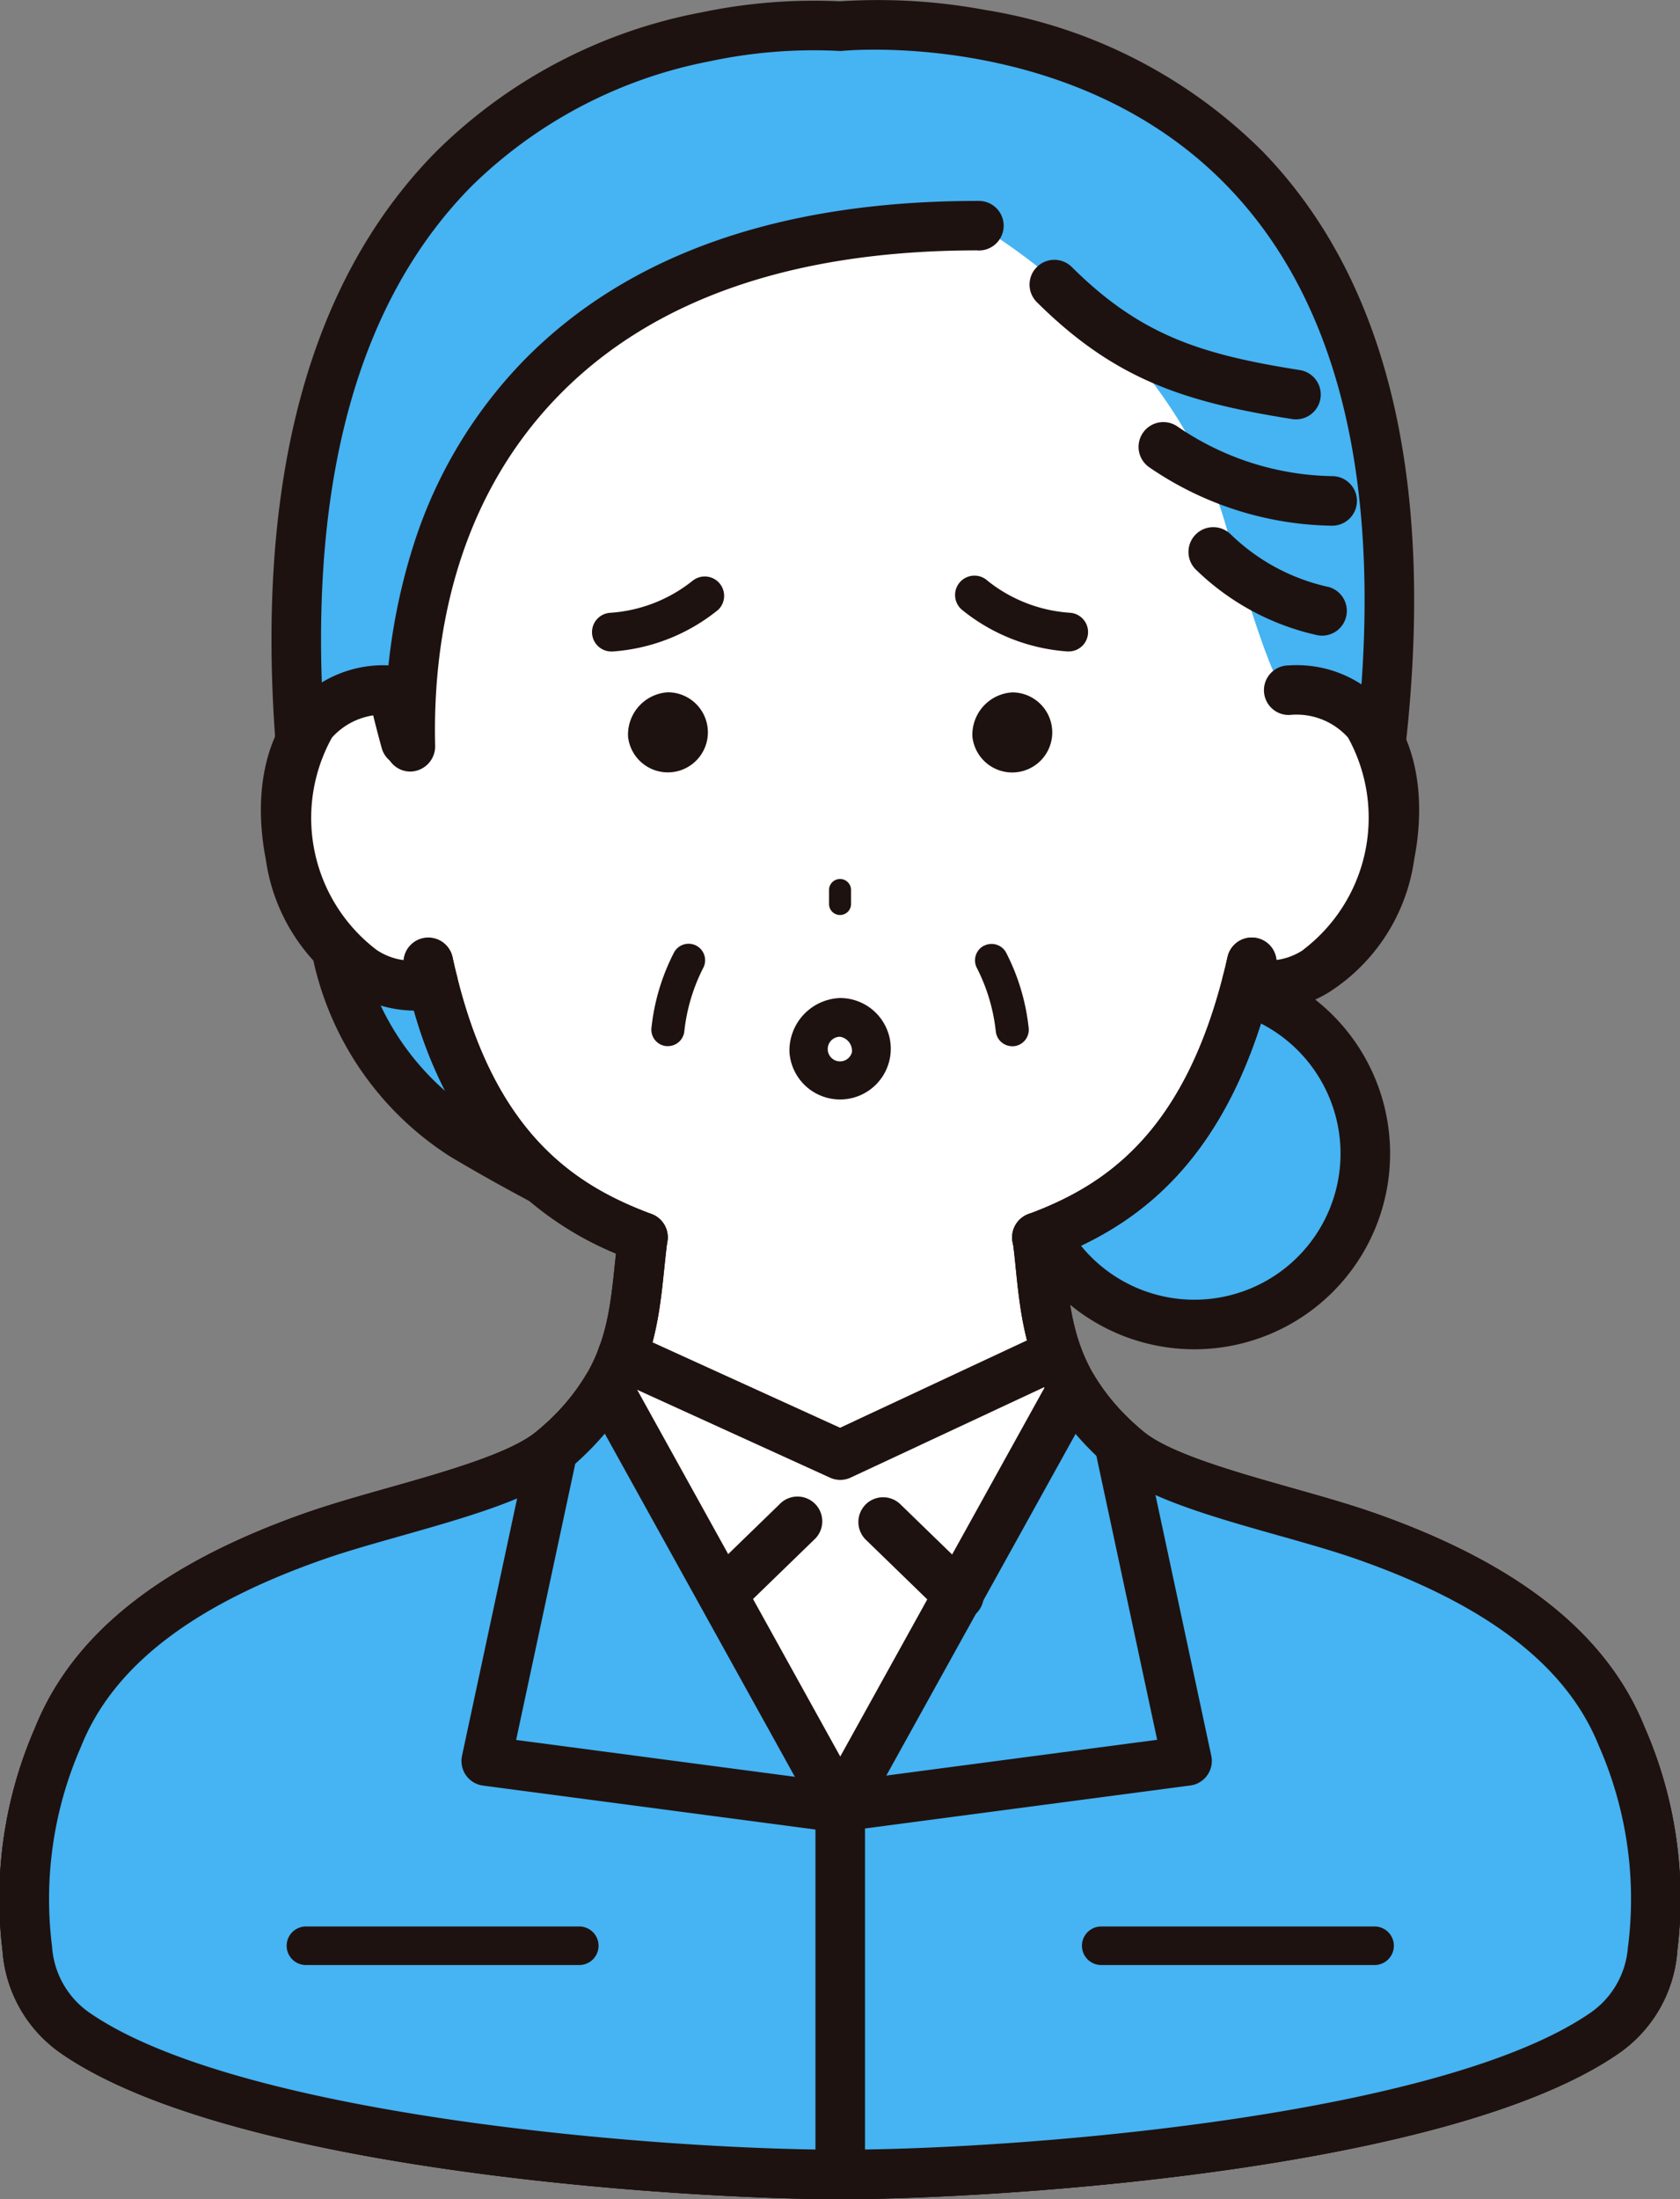 <svg xmlns="http://www.w3.org/2000/svg" xmlns:xlink="http://www.w3.org/1999/xlink" width="73.136" height="95.73" viewBox="0 0 73.136 95.73"><rect x="0" y="0" width="73.136" height="95.73" fill="#808080" stroke="none"/><defs><clipPath id="a"><rect width="73.136" height="95.73" fill="none"/></clipPath><clipPath id="b"><path d="M26.4,61.4c-4.046-.1-5.131,3.739-4.461,7.179.886,4.548,4.276,6.2,6.223,5.568,1.785,7.191,5.51,9.73,9.129,11.081-.4,3.086-.18,6.133-3.914,9.271-1.9,1.6-7.111,2.6-10.341,3.729-5.114,1.789-9.472,4.447-11.2,8.759a17.611,17.611,0,0,0-1.341,9.192,4.9,4.9,0,0,0,2.083,3.681c6.96,4.822,26.182,6.161,33.3,6.161s26.338-1.34,33.3-6.161a4.9,4.9,0,0,0,2.083-3.681,17.585,17.585,0,0,0-1.339-9.192c-1.725-4.313-6.084-6.971-11.2-8.759C65.486,97.1,60.276,96.1,58.376,94.5c-3.734-3.141-3.511-6.188-3.914-9.273,3.619-1.352,7.276-3.89,9.122-11.084,1.944.636,5.344-1.016,6.23-5.566.67-3.441-.336-7.259-4.382-7.16C72.34,31.627,45.875,35.153,45.875,35.153a20.8,20.8,0,0,0-2.5-.131c-6.413,0-22.559,2.312-16.978,26.377" transform="translate(-10.386 -35.022)" fill="none"/></clipPath></defs><g clip-path="url(#a)"><path d="M427.382,417.716a7.441,7.441,0,1,0,7.441-7.441,7.441,7.441,0,0,0-7.441,7.441" transform="translate(-382.827 -367.504)" fill="#46b3f2"/><path d="M417.032,408.446a8.52,8.52,0,1,0,8.52-8.52,8.53,8.53,0,0,0-8.52,8.52m14.882,0a6.362,6.362,0,1,1-6.362-6.362,6.369,6.369,0,0,1,6.362,6.362" transform="translate(-373.556 -358.233)" fill="#1e1210"/><path d="M147.408,10.417S120.457,8.03,124.074,43.354l1.4,7.2a12.456,12.456,0,0,0,5.561,8.162,82.279,82.279,0,0,0,16.377,7.4l23.334-22.764c4.944-35.911-23.334-32.937-23.334-32.937" transform="translate(-110.84 -9.277)" fill="#46b3f2"/><path d="M144.48.438a25.545,25.545,0,0,0-6.361-.381,23.931,23.931,0,0,0-5.989.475A22.283,22.283,0,0,0,120.545,6.6c-5.8,5.881-8.1,15.163-6.824,27.589,0,.032.008.064.014.1l1.4,7.2a13.584,13.584,0,0,0,6.044,8.868A82.369,82.369,0,0,0,137.8,57.87a1.078,1.078,0,0,0,1.078-.256L162.216,34.85a1.079,1.079,0,0,0,.315-.625c1.715-12.454-.3-21.749-6-27.628A22.032,22.032,0,0,0,144.48.438m15.963,33.126-22.6,22.046a80.117,80.117,0,0,1-15.516-7.082,11.418,11.418,0,0,1-5.078-7.455l-1.387-7.154c-1.192-11.717.894-20.393,6.2-25.787a20.257,20.257,0,0,1,10.413-5.468,21.726,21.726,0,0,1,5.557-.45,1.067,1.067,0,0,0,.208,0c.1-.01,10.1-.975,16.745,5.885,5.154,5.322,6.989,13.888,5.457,25.467" transform="translate(-101.56 0)" fill="#1e1210"/></g><g transform="translate(1.083 3.651)"><g clip-path="url(#b)"><path d="M33.372,103.286c-1.9,1.6-7.111,2.6-10.341,3.729-5.114,1.789-9.472,4.447-11.2,8.759a17.611,17.611,0,0,0-1.341,9.192,4.9,4.9,0,0,0,2.083,3.681c6.959,4.822,26.182,6.161,33.3,6.161s26.338-1.34,33.3-6.161a4.9,4.9,0,0,0,2.083-3.681,17.585,17.585,0,0,0-1.339-9.192c-1.725-4.313-6.084-6.971-11.2-8.759-3.23-1.131-8.44-2.127-10.341-3.727-3.734-3.141-3.511-6.188-3.914-9.273,3.619-1.352,7.276-3.89,9.122-11.084,1.944.636,5.344-1.016,6.23-5.566.67-3.441-.336-7.259-4.382-7.16C70.7,40.593,46,45.123,46,45.123s-24.7-4.863-19.6,25.062c-4.046-.1-5.131,3.739-4.461,7.18.886,4.548,4.277,6.2,6.223,5.568,1.785,7.192,5.51,9.729,9.129,11.081-.4,3.086-.18,6.133-3.914,9.271" transform="translate(-10.386 -43.808)" fill="#fff"/></g></g><g clip-path="url(#a)"><path d="M174.821,29.521S147.64,27.5,155.909,58.7l2.113-9.392s3.813-11.724,22.845-13.059c0,0,8.414,4.808,10.755,13.059s2.68,7.144,2.68,7.144c9.029-27.479-19.48-26.927-19.48-26.927" transform="translate(-138.253 -26.42)" fill="#46b3f2"/><path d="M432.176,392.316c-.056.25-.12.522-.2.849-1.8,7-5.282,9.156-8.457,10.341a1.079,1.079,0,1,0,.755,2.021c3.48-1.3,7.737-3.819,9.793-11.831.089-.352.158-.643.218-.913a1.079,1.079,0,0,0-2.107-.468" transform="translate(-378.736 -350.66)" fill="#1e1210"/><path d="M513.91,290.239a2.763,2.763,0,0,1-2.113.4,1.079,1.079,0,1,0-.671,2.051,3.865,3.865,0,0,0,1.205.186A5.333,5.333,0,0,0,515,292.1a8.213,8.213,0,0,0,3.74-5.8c.526-2.706.078-5.146-1.231-6.695a5.157,5.157,0,0,0-4.237-1.75,1.079,1.079,0,1,0,.052,2.157,3.005,3.005,0,0,1,2.536.985,7.221,7.221,0,0,1-1.954,9.237" transform="translate(-457.175 -248.89)" fill="#1e1210"/><path d="M170.847,393.174c-.076-.3-.14-.581-.2-.851a1.079,1.079,0,0,0-2.11.452c.063.294.133.6.214.92a17.883,17.883,0,0,0,4.139,8.211,14.375,14.375,0,0,0,5.659,3.621,1.079,1.079,0,1,0,.755-2.022c-3.213-1.2-6.73-3.366-8.46-10.332" transform="translate(-150.947 -350.659)" fill="#1e1210"/><path d="M114.559,280.019a1.079,1.079,0,1,0,.053-2.157,5.165,5.165,0,0,0-4.237,1.75c-1.309,1.549-1.757,3.989-1.23,6.7a8.215,8.215,0,0,0,3.737,5.791,5.342,5.342,0,0,0,2.68.781,3.878,3.878,0,0,0,1.2-.184,1.079,1.079,0,0,0-.668-2.052,2.774,2.774,0,0,1-2.119-.4A7.218,7.218,0,0,1,112.023,281a3.008,3.008,0,0,1,2.536-.985" transform="translate(-97.572 -248.893)" fill="#1e1210"/><path d="M154.438,277.715a1.079,1.079,0,0,0-.814,1.291c.165.726.359,1.5.578,2.295a1.079,1.079,0,0,0,2.081-.572c-.21-.765-.4-1.505-.555-2.2a1.079,1.079,0,0,0-1.291-.814" transform="translate(-137.585 -248.738)" fill="#1e1210"/><path d="M14.09,521.364c.973-.34,2.133-.669,3.362-1.017,2.865-.812,5.828-1.651,7.316-2.9,3.561-2.993,3.876-6.041,4.154-8.731.042-.4.085-.822.138-1.227a1.079,1.079,0,0,0-2.14-.28c-.057.433-.1.866-.145,1.284-.27,2.613-.5,4.869-3.4,7.3-1.134.955-3.993,1.765-6.516,2.479-1.261.357-2.453.695-3.487,1.057-6.331,2.214-10.2,5.282-11.843,9.377a18.582,18.582,0,0,0-1.416,9.671,5.955,5.955,0,0,0,2.545,4.489c7.486,5.186,27.494,6.354,33.912,6.354s26.426-1.167,33.91-6.354a5.954,5.954,0,0,0,2.545-4.489,18.547,18.547,0,0,0-1.413-9.672c-1.638-4.095-5.512-7.162-11.841-9.377-1.036-.363-2.229-.7-3.492-1.058-2.521-.714-5.379-1.523-6.511-2.476-2.892-2.432-3.124-4.688-3.394-7.3-.043-.419-.088-.853-.145-1.288a1.079,1.079,0,0,0-2.14.28c.053.406.1.825.138,1.23.277,2.688.592,5.735,4.151,8.729,1.487,1.251,4.448,2.09,7.312,2.9,1.231.349,2.393.678,3.367,1.019,5.706,2,9.157,4.66,10.55,8.142a16.524,16.524,0,0,1,1.265,8.712,3.807,3.807,0,0,1-1.622,2.873c-6.508,4.51-24.828,5.969-32.681,5.969S10.4,545.6,3.892,541.091a3.806,3.806,0,0,1-1.621-2.872,16.557,16.557,0,0,1,1.267-8.713c1.393-3.482,4.845-6.146,10.552-8.142" transform="translate(-0.006 -453.488)" fill="#1e1210"/><path d="M346.183,367.706v.607a.48.48,0,0,0,.959,0v-.607a.48.48,0,1,0-.959,0" transform="translate(-310.093 -328.942)" fill="#1e1210"/><path d="M400.413,240.733a.843.843,0,1,0-1.128,1.252,8.182,8.182,0,0,0,4.6,1.814l.054,0a.843.843,0,0,0,.052-1.684,6.422,6.422,0,0,1-3.579-1.384" transform="translate(-357.409 -215.442)" fill="#1e1210"/><path d="M251.542,240.732a6.422,6.422,0,0,1-3.579,1.384.843.843,0,0,0,.052,1.684l.054,0a8.183,8.183,0,0,0,4.6-1.814.843.843,0,0,0-1.128-1.252" transform="translate(-221.405 -215.441)" fill="#1e1210"/><path d="M329.665,419.077a2.208,2.208,0,1,0,2.2-2.363,2.289,2.289,0,0,0-2.2,2.363m2.719,0a.536.536,0,1,1-.517-.677.622.622,0,0,1,.517.677" transform="translate(-295.297 -373.271)" fill="#1e1210"/><path d="M406.066,291a1.743,1.743,0,1,0,1.732-1.937A1.846,1.846,0,0,0,406.066,291" transform="translate(-363.733 -258.924)" fill="#1e1210"/><path d="M432.15,392.306c-1.716,7.651-5.341,9.952-8.661,11.193a1.079,1.079,0,1,0,.756,2.021c3.635-1.36,8.058-4.036,10.011-12.742a1.079,1.079,0,1,0-2.106-.472" transform="translate(-378.712 -350.652)" fill="#1e1210"/><path d="M170.635,392.317a1.079,1.079,0,1,0-2.11.453,18.812,18.812,0,0,0,4.144,8.9,14.31,14.31,0,0,0,5.868,3.847,1.079,1.079,0,1,0,.756-2.021c-3.364-1.258-7.024-3.571-8.659-11.184" transform="translate(-150.935 -350.654)" fill="#1e1210"/><path d="M14.09,521.364c.973-.34,2.133-.669,3.362-1.017,2.865-.812,5.828-1.651,7.316-2.9,3.561-2.993,3.876-6.041,4.154-8.731.042-.4.085-.822.138-1.227a1.079,1.079,0,0,0-2.14-.28c-.057.433-.1.866-.145,1.284-.27,2.613-.5,4.869-3.4,7.3-1.134.955-3.993,1.765-6.516,2.479-1.261.357-2.453.695-3.487,1.057-6.331,2.214-10.2,5.282-11.843,9.377a18.582,18.582,0,0,0-1.416,9.671,5.955,5.955,0,0,0,2.545,4.489c7.486,5.186,27.494,6.354,33.912,6.354s26.426-1.167,33.91-6.354a5.954,5.954,0,0,0,2.545-4.489,18.547,18.547,0,0,0-1.413-9.672c-1.638-4.095-5.512-7.162-11.841-9.377-1.036-.363-2.229-.7-3.492-1.058-2.521-.714-5.379-1.523-6.511-2.476-2.892-2.432-3.124-4.688-3.394-7.3-.043-.419-.088-.853-.145-1.288a1.079,1.079,0,0,0-2.14.28c.053.406.1.825.138,1.23.277,2.688.592,5.735,4.151,8.729,1.487,1.251,4.448,2.09,7.312,2.9,1.231.349,2.393.678,3.367,1.019,5.706,2,9.157,4.66,10.55,8.142a16.524,16.524,0,0,1,1.265,8.712,3.807,3.807,0,0,1-1.622,2.873c-6.508,4.51-24.828,5.969-32.681,5.969S10.4,545.6,3.892,541.091a3.806,3.806,0,0,1-1.621-2.872,16.557,16.557,0,0,1,1.267-8.713c1.393-3.482,4.845-6.146,10.552-8.142" transform="translate(-0.006 -453.488)" fill="#1e1210"/><path d="M262.269,291A1.743,1.743,0,1,0,264,289.059,1.846,1.846,0,0,0,262.269,291" transform="translate(-234.927 -258.924)" fill="#1e1210"/><path d="M68.709,585.722c-3.23-1.131-8.438-2.127-10.341-3.729A10.527,10.527,0,0,1,56,579.273l-10.124,18.28-10.136-18.3A10.507,10.507,0,0,1,33.364,582c-1.9,1.6-7.111,2.6-10.341,3.727-5.112,1.789-9.47,4.447-11.2,8.759a17.586,17.586,0,0,0-1.339,9.192,4.9,4.9,0,0,0,2.083,3.681c6.957,4.822,26.18,6.161,33.3,6.161s26.338-1.34,33.3-6.161a4.9,4.9,0,0,0,2.083-3.681,17.611,17.611,0,0,0-1.341-9.192c-1.726-4.312-6.084-6.971-11.2-8.759" transform="translate(-9.3 -518.865)" fill="#46b3f2"/><path d="M59.765,575.433c-1.034-.362-2.226-.7-3.487-1.057-2.522-.714-5.381-1.524-6.516-2.48a9.468,9.468,0,0,1-2.13-2.44,1.079,1.079,0,0,0-.93-.532,1.1,1.1,0,0,0-.944.556l-9.18,16.575-9.192-16.6a1.079,1.079,0,0,0-.932-.556,1.1,1.1,0,0,0-.944.535,9.454,9.454,0,0,1-2.141,2.461c-1.132.952-3.99,1.762-6.511,2.476-1.263.358-2.456.7-3.492,1.058-6.329,2.215-10.2,5.282-11.841,9.377a18.546,18.546,0,0,0-1.414,9.671,5.955,5.955,0,0,0,2.545,4.489c7.483,5.186,27.491,6.354,33.91,6.354s26.426-1.167,33.912-6.353a5.955,5.955,0,0,0,2.545-4.49,18.581,18.581,0,0,0-1.416-9.671c-1.639-4.095-5.513-7.163-11.843-9.377m11.106,18.891A3.806,3.806,0,0,1,69.25,597.2c-6.51,4.51-24.831,5.969-32.683,5.969S10.394,601.707,3.886,597.2a3.807,3.807,0,0,1-1.621-2.873,16.522,16.522,0,0,1,1.265-8.712c1.393-3.482,4.844-6.145,10.55-8.142.974-.341,2.136-.67,3.367-1.019,2.864-.811,5.825-1.65,7.312-2.9A13.026,13.026,0,0,0,26.327,572l9.307,16.8a1.079,1.079,0,0,0,1.888,0l9.3-16.788a13.044,13.044,0,0,0,1.554,1.531c1.489,1.253,4.452,2.093,7.317,2.9,1.229.348,2.39.677,3.363,1.018,5.707,2,9.159,4.659,10.552,8.142a16.554,16.554,0,0,1,1.267,8.712" transform="translate(0.001 -509.595)" fill="#1e1210"/><path d="M268.949,555.433l-8.888,4.154-9.035-4.116a1.079,1.079,0,0,0-.895,1.964l9.488,4.323a1.079,1.079,0,0,0,.9,0l9.339-4.364a1.079,1.079,0,0,0-.914-1.955" transform="translate(-223.49 -497.438)" fill="#1e1210"/><path d="M196.913,595.235a1.079,1.079,0,0,0-1.281.829l-2.895,13.521a1.079,1.079,0,0,0,.914,1.3l15.408,2.036a1.079,1.079,0,1,0,.283-2.139l-14.25-1.883,2.65-12.379a1.079,1.079,0,0,0-.829-1.281" transform="translate(-172.623 -533.16)" fill="#1e1210"/><path d="M337.54,611.989a1.077,1.077,0,0,0,1.211.928l15.408-2.036a1.079,1.079,0,0,0,.914-1.3l-2.895-13.521a1.079,1.079,0,1,0-2.11.452l2.65,12.379-14.25,1.883a1.079,1.079,0,0,0-.928,1.211" transform="translate(-302.343 -533.16)" fill="#1e1210"/><path d="M452.648,804.388a.839.839,0,1,0,0,1.678h11.9a.839.839,0,0,0,0-1.678Z" transform="translate(-404.708 -720.53)" fill="#1e1210"/><path d="M120.5,804.388a.839.839,0,1,0,0,1.678h11.9a.839.839,0,1,0,0-1.678Z" transform="translate(-107.182 -720.53)" fill="#1e1210"/><path d="M340.512,745.526v15.963a1.079,1.079,0,0,0,2.158,0V745.526a1.079,1.079,0,0,0-2.158,0" transform="translate(-305.013 -666.838)" fill="#1e1210"/><path d="M358.75,625.49a1.079,1.079,0,0,0,.023,1.526l3.264,3.168a1.079,1.079,0,1,0,1.5-1.548l-3.264-3.168a1.079,1.079,0,0,0-1.526.023" transform="translate(-321.077 -559.989)" fill="#1e1210"/><path d="M294.7,625.468l-3.264,3.168a1.079,1.079,0,0,0,1.5,1.548l3.264-3.168a1.079,1.079,0,1,0-1.5-1.549" transform="translate(-260.764 -559.989)" fill="#1e1210"/><path d="M272.973,394.455a9.3,9.3,0,0,0-.987,3.3.719.719,0,0,0,.652.781c.022,0,.044,0,.066,0a.719.719,0,0,0,.716-.655,7.952,7.952,0,0,1,.815-2.736.719.719,0,0,0-1.26-.693" transform="translate(-243.628 -352.999)" fill="#1e1210"/><path d="M407.519,394.177a.72.72,0,0,0-.285.976,7.943,7.943,0,0,1,.815,2.737.72.72,0,0,0,.716.655l.066,0a.719.719,0,0,0,.652-.781,9.3,9.3,0,0,0-.987-3.3.719.719,0,0,0-.976-.283" transform="translate(-364.7 -353.004)" fill="#1e1210"/><path d="M186.709,86.055h.066a1.079,1.079,0,0,0,0-2.158h-.067c-8.6,0-15.25,2.342-19.762,6.962a20.323,20.323,0,0,0-4.721,7.826,26.214,26.214,0,0,0-1.277,9,1.079,1.079,0,0,0,1.078,1.052,1.1,1.1,0,0,0,1.079-1.106c-.108-4.341.739-10.514,5.384-15.269,4.092-4.189,10.22-6.312,18.219-6.312" transform="translate(-144.161 -75.151)" fill="#1e1210"/><path d="M431.931,108.969a1.079,1.079,0,1,0-1.518,1.533c3.369,3.336,6.378,4.324,11.092,5.068a1.079,1.079,0,0,0,.336-2.132c-4.349-.686-6.941-1.53-9.91-4.469" transform="translate(-385.255 -97.329)" fill="#1e1210"/><path d="M477.1,176.435a1.079,1.079,0,0,0-1.231,1.773,14.412,14.412,0,0,0,7.942,2.545h.015a1.079,1.079,0,0,0,.014-2.158,12.233,12.233,0,0,1-6.74-2.16" transform="translate(-425.84 -157.869)" fill="#1e1210"/><path d="M498.335,220.6a1.079,1.079,0,1,0-1.5,1.55A10.96,10.96,0,0,0,502,224.954a1.079,1.079,0,1,0,.484-2.1,8.8,8.8,0,0,1-4.149-2.256" transform="translate(-444.744 -197.326)" fill="#1e1210"/></g></svg>